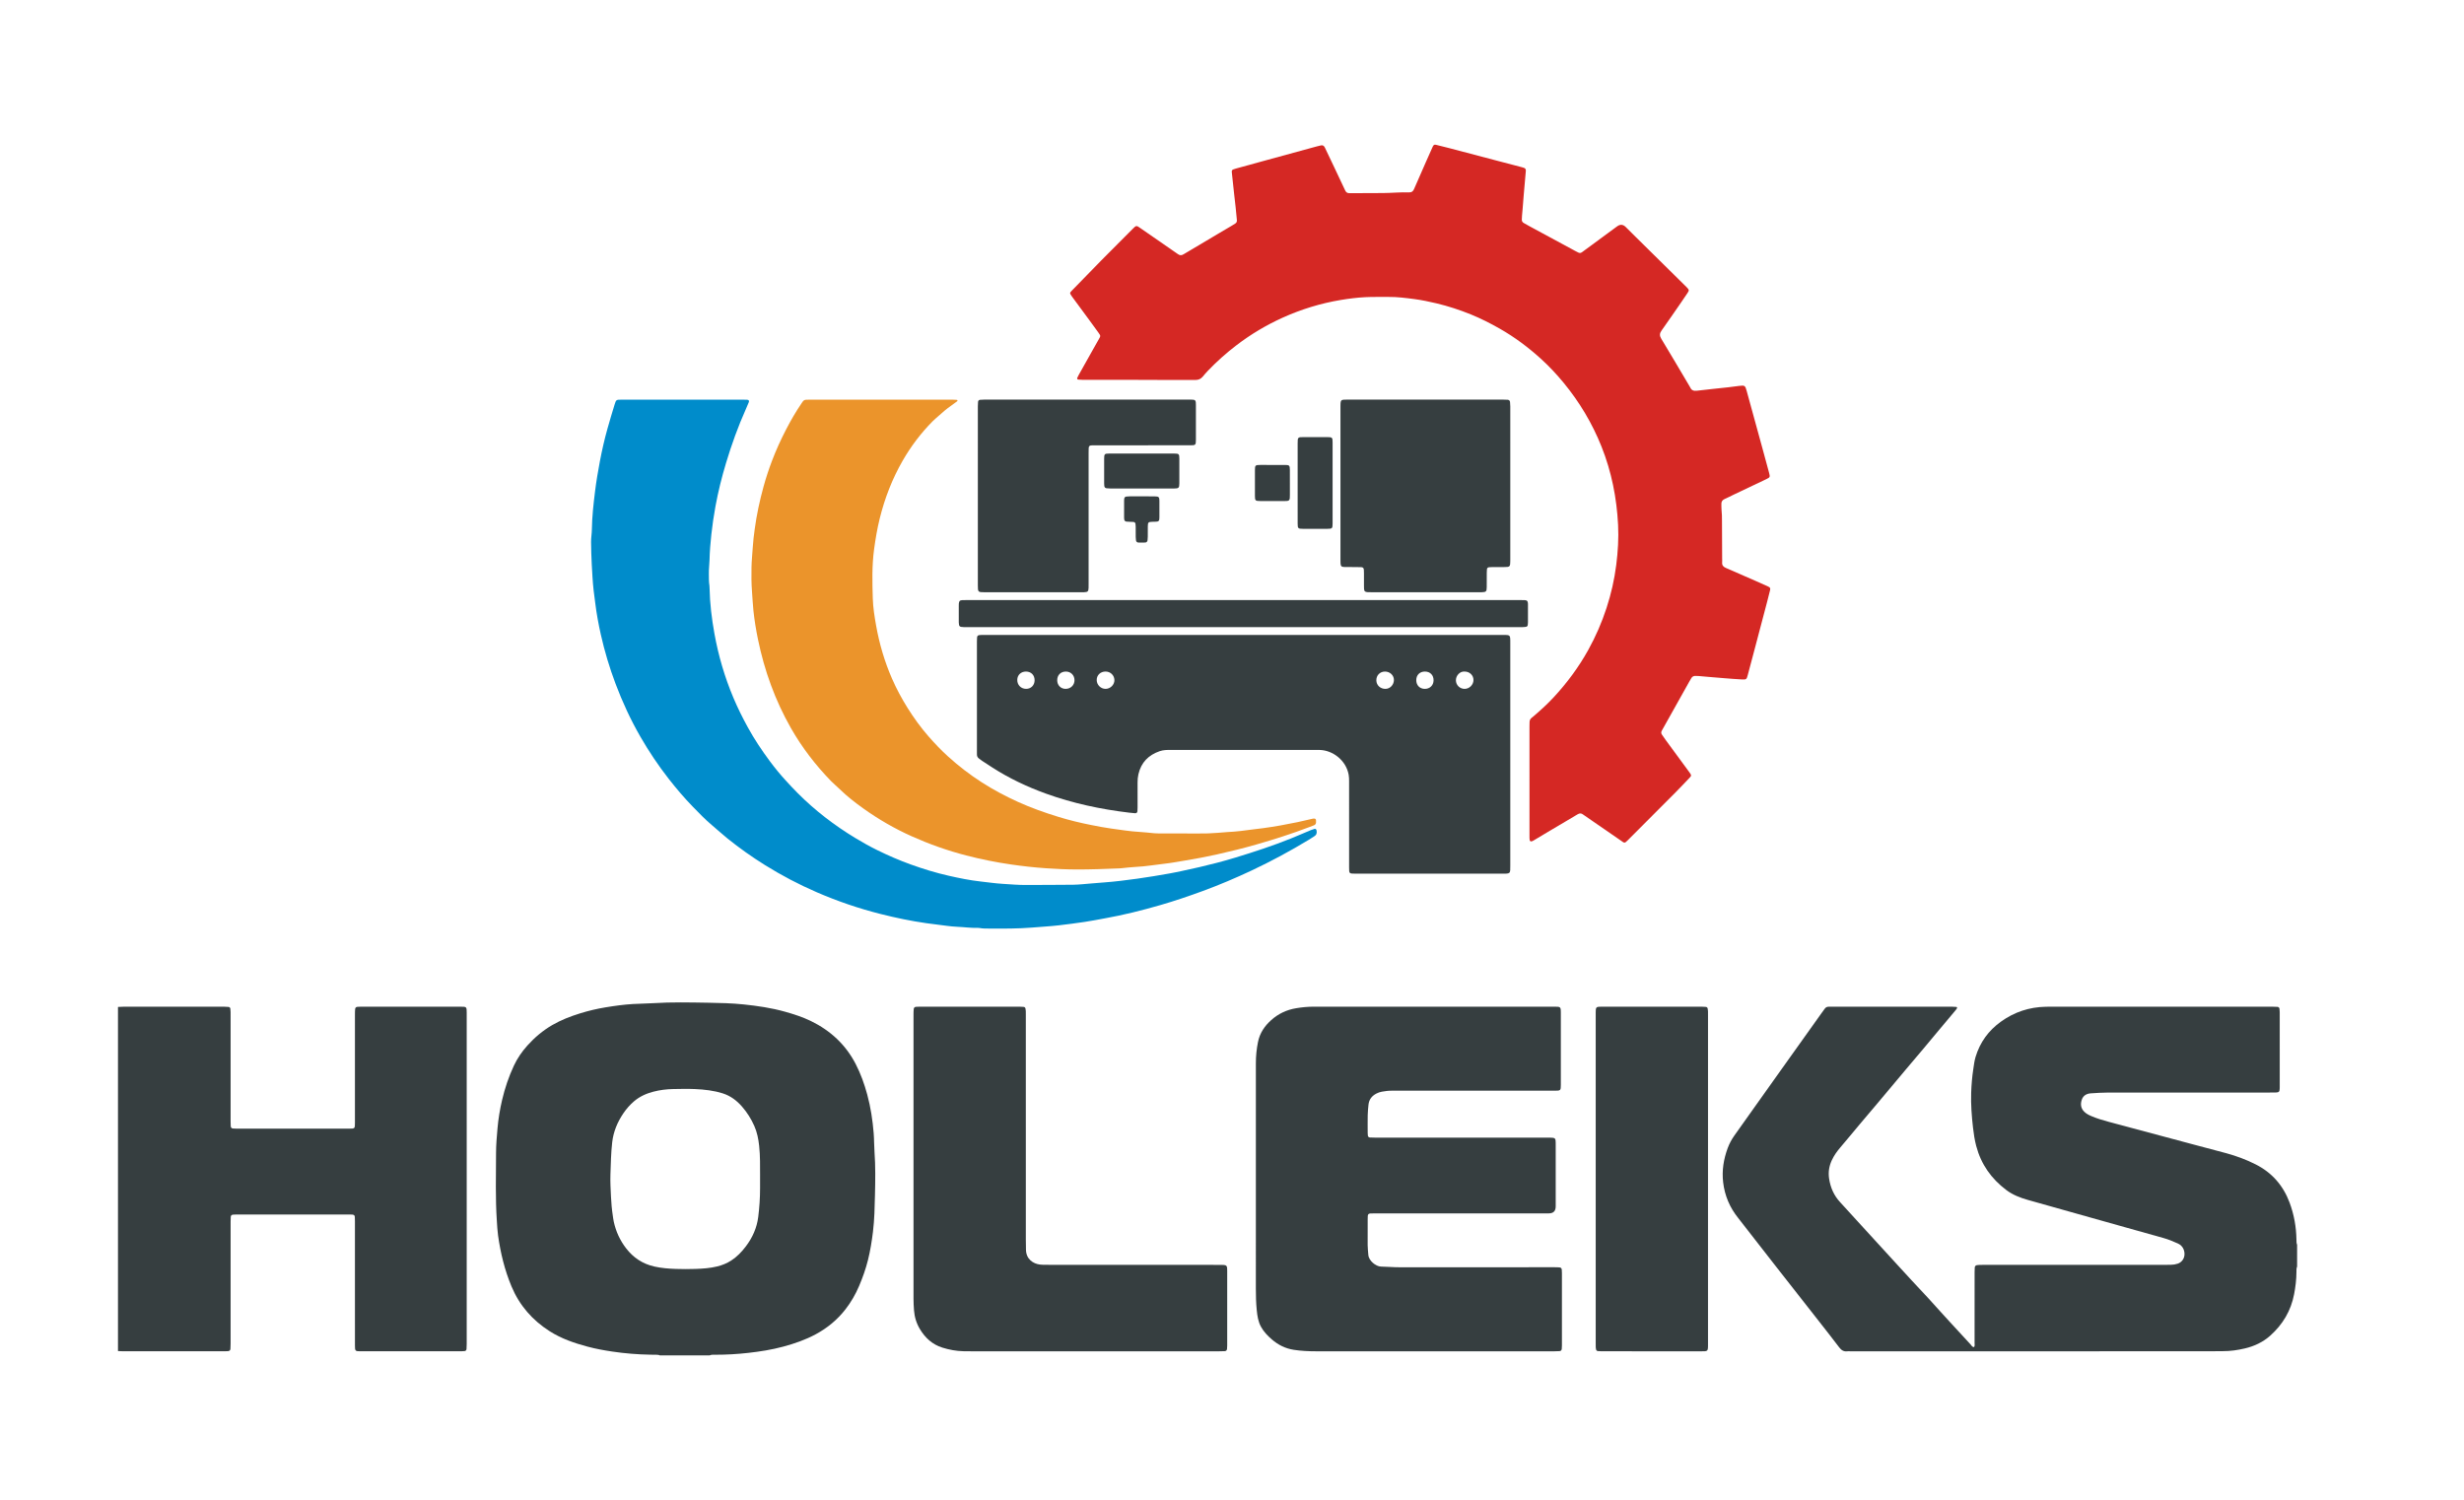 <?xml version="1.0" encoding="UTF-8"?>
<svg id="_Слой_1" data-name="Слой 1" xmlns="http://www.w3.org/2000/svg" viewBox="0 0 11811 7191">
  <defs>
    <style>
      .cls-1 {
        fill: #008ccb;
      }

      .cls-2 {
        fill: #d52824;
      }

      .cls-3 {
        fill: #363e40;
      }

      .cls-4 {
        fill: #eb942b;
      }
    </style>
  </defs>
  <path class="cls-3" d="m11010.95,6071.49c-3.68,8.61-3.09,17.74-3.12,26.75-.13,35.62-4.59,70.82-11.19,105.7-15.06,79.51-54.57,145.38-114.54,198.91-34.93,31.19-76.5,50.53-121.96,61.19-34.62,8.12-69.68,13.22-105.41,13.01-25.75-.16-51.5.58-77.25.58-570.04.04-1140.09.03-1710.13.03-4.18,0-8.41-.46-12.52.08-17.2,2.27-28.64-5.56-38.78-18.9-31.98-42.11-64.65-83.7-97.26-125.33-66.93-85.45-134.08-170.74-200.99-256.21-49.76-63.55-99.29-127.28-148.91-190.95-12.41-15.92-24.55-32.04-37.18-47.77-40.29-50.14-64.48-107.23-71.94-170.9-6.6-56.3,2.2-110.97,21.82-164.04,8.02-21.71,18.87-41.8,32.27-60.62,35.12-49.32,70.13-98.71,105.21-148.05,41.13-57.85,82.26-115.7,123.44-173.51,44.81-62.91,89.69-125.78,134.54-188.67,18.18-25.5,36.35-51,54.56-76.47,4.86-6.79,9.96-13.41,14.74-20.26,4.75-6.82,11.03-10.32,19.41-10.14,4.87.1,9.74-.11,14.61-.11,192.1,0,384.21-.02,576.31.03,6.93,0,13.91.28,20.78,1.11,2.93.36,4.77,3.39,3.19,6.32-1.95,3.62-4.57,6.95-7.23,10.13-26.77,32.03-53.63,63.97-80.41,95.99-25,29.88-49.83,59.9-74.9,89.71-26.41,31.42-53.12,62.59-79.52,94.01-47.44,56.45-94.69,113.06-142.14,169.51-26.86,31.95-54.05,63.62-80.91,95.57-31.33,37.28-62.07,75.06-93.81,111.98-16.47,19.16-30.8,39.39-41.38,62.36-12.86,27.91-17.36,56.52-12.73,87.31,6.51,43.35,23.19,81.22,53.11,113.41,28.42,30.57,56.29,61.64,84.43,92.46,28.14,30.82,56.32,61.6,84.49,92.4,40.85,44.65,81.69,89.31,122.56,133.95,17.38,18.98,34.74,37.98,52.26,56.84,26.05,28.03,52.36,55.81,78.31,83.94,19.8,21.47,39.17,43.34,58.79,64.98,15.89,17.52,31.83,35,47.82,52.43,31.97,34.86,63.84,69.82,96.17,104.34,4.78,5.1,7.78,13.73,17.33,12.76,3.81-6.44,2.07-13.52,2.07-20.3.12-112.75.07-225.49.11-338.24,0-7.65.1-15.32.76-22.93.54-6.21,4.46-10.1,10.65-11.15,4.09-.69,8.28-1.04,12.43-1.16,6.96-.2,13.92-.1,20.88-.1,282.59,0,565.17,0,847.76-.02,16.01,0,32.02-.28,48.02-.39,11.23-.07,22.22-1.86,32.86-5.31,18.46-6,31.08-22.49,32.63-41.87,1.58-19.79-6.92-43.65-30.75-54.5-22.84-10.41-45.99-19.92-70.16-26.72-115.22-32.4-230.49-64.65-345.72-97.01-101.16-28.41-202.32-56.86-303.45-85.37-37.06-10.45-72.7-24.12-103.82-47.52-71.95-54.12-121.22-123.62-144.31-211.26-7.66-29.07-12.07-58.59-15.45-88.29-6.3-55.33-10.57-110.82-8.72-166.58,1.27-38.25,4.46-76.35,10.24-114.21,2.94-19.26,5.08-38.65,10.71-57.4,21.19-70.53,62.18-126.81,121.89-169.7,64.12-46.06,135.67-69.64,214.54-71.23,9.05-.18,18.09-.26,27.14-.26,352.88-.01,705.77-.02,1058.65.02,8.34,0,16.69.25,25.01.8,5.55.36,8.95,4,9.74,9.3.81,5.48,1.08,11.08,1.08,16.62.06,119.01.05,238.02.04,357.03,0,2.78.04,5.57-.1,8.35-.82,16.22-3.43,18.78-20.21,19.34-6.95.23-13.92.08-20.88.08-261.01,0-522.02-.1-783.03.16-27.1.03-54.22,1.84-81.27,3.66-20.25,1.37-36.59,10.42-43.33,30.52-7.08,21.09-5.05,41.1,11.98,57.81,9.68,9.5,21.35,15.43,33.55,20.65,26.95,11.52,54.95,19.88,83.2,27.44,132.43,35.45,264.85,70.91,397.3,106.29,55.8,14.9,111.74,29.27,167.45,44.52,48.44,13.26,95.42,30.75,140.25,53.46,78.06,39.55,131.73,101.13,162.26,182.89,21.38,57.24,31.97,116.59,32.97,177.67.14,8.33-.34,16.74,3.11,24.65v104.4Z"/>
  <path class="cls-3" d="m3163.32,6497.45c-5.77-2.98-12.05-3.12-18.32-3.21-9.04-.13-18.09-.17-27.14-.32-61.26-1.04-122.13-5.95-182.8-14.95-39.99-5.93-79.63-13.18-118.61-23.6-63.37-16.93-125.23-38.08-181.07-73.54-83.37-52.95-145.44-123.98-183.74-215.68-32.7-78.28-52.43-159.82-64.16-243.47-3.28-23.37-4.35-47.06-5.93-70.64-7.29-108.41-3.96-216.94-3.76-325.44.07-38.99,3.53-77.74,6.88-116.54,4.01-46.54,11.67-92.43,22.32-137.86,13.22-56.4,31.8-111.07,56.22-163.54,16.5-35.45,38.63-67.51,64.87-96.74,34.67-38.61,73.85-71.7,118.67-97.79,42.3-24.62,87.72-42.06,134.39-56.54,39.95-12.39,80.65-21.96,121.79-28.74,43.17-7.1,86.54-13.17,130.4-15.83,32.66-1.98,65.35-2,97.94-4.08,88.31-5.65,176.69-3.6,264.97-2.13,56.22.94,112.66,2.23,168.72,8.1,66.47,6.96,132.59,16.57,197.06,34.63,42.88,12.01,85.39,25.65,125.53,45.24,93.51,45.62,166.44,113.22,214.33,206.08,23.97,46.47,41.53,95.72,55.22,146.2,16.43,60.59,25.77,122.34,30.85,184.94,2.43,29.88,1.77,59.8,3.95,89.57,5.02,68.82,3.88,137.72,2.23,206.5-1.42,58.98-2.39,118.09-9.63,176.92-5.62,45.66-12.81,90.94-23.95,135.49-10.64,42.56-25.31,83.82-42.52,124.26-17.01,39.98-38.45,77.18-65.02,111.43-38.94,50.19-86.91,89.73-142.74,119.89-49.29,26.63-101.84,44.69-155.71,59.24-55.21,14.91-111.53,23.72-168.27,30.07-51.87,5.81-103.91,8.93-156.13,8.83-9.66-.02-19.56-1.07-28.79,3.22h-238.06Zm480.04-862.97c-.21-43.47.94-92.89-4.46-142.14-3.58-32.67-9.74-64.56-23.19-94.86-15.09-34-34.61-65.06-59.08-93.03-25.19-28.79-54.73-51.22-91.7-62.98-43.49-13.83-88.45-18.84-133.64-20.84-34.73-1.54-69.59-.66-104.38-.07-32.08.54-63.84,4.56-94.96,12.64-34.09,8.85-65.79,23.02-92.69,46.07-19.59,16.78-36.61,36.11-51.15,57.6-28.55,42.21-47.74,88.01-53.54,138.86-5.83,51.18-6.72,102.68-8.45,154.1-1.19,35.48.88,70.91,2.61,106.35,1.49,30.61,4.05,61.07,8.72,91.34,1.48,9.61,2.56,19.32,4.62,28.81,10.18,46.99,29.85,89.73,59.19,127.78,34.81,45.15,79.66,74.87,135.77,87.37,33.47,7.46,67.43,10.17,101.47,11.36,31.98,1.12,64.05,1.09,96.03,0,34.74-1.19,69.48-3.59,103.48-11.96,23.84-5.87,46.27-14.86,66.99-28.24,27.89-18.02,50.37-41.6,70.21-67.81,31.66-41.84,52.7-88.44,59.31-140.73,5.84-46.25,8.93-92.75,8.86-139.42-.03-18.1,0-36.19,0-60.21Z"/>
  <path class="cls-3" d="m565.53,4826.99c9.03-.4,18.07-1.14,27.1-1.14,160.79-.07,321.58-.07,482.36,0,6.94,0,13.91.33,20.8,1.13,4.47.52,7.7,3.68,8.38,8.17.83,5.47,1.13,11.07,1.17,16.61.13,19.49.06,38.98.06,58.46,0,155.21,0,310.41.02,465.62,0,7.65-.03,15.33.62,22.94.58,6.79,3.99,10.19,10.51,10.93,5.51.63,11.11.66,16.67.66,180.28.03,360.55.04,540.83,0,27.19,0,27.3-.13,27.3-28.46.04-173.3,0-346.61.06-519.91,0-8.33.11-16.71.97-24.99.69-6.67,4.27-9.86,10.91-10.59,5.51-.61,11.11-.6,16.68-.61,159.4-.03,318.79-.05,478.19,0,28.54,0,28.99.47,29,29.34.04,257.52.02,515.04.02,772.56,0,271.44,0,542.88-.04,814.32,0,8.34-.26,16.69-.91,25-.43,5.43-3.94,8.95-9.36,9.63-5.5.69-11.09.95-16.64.95-160.79.05-321.58.07-482.36,0-25.22-.01-26.41-1.3-26.45-27.84-.1-72.38-.04-144.77-.04-217.15,0-125.98,0-251.95-.02-377.93,0-6.96.09-13.94-.51-20.86-.67-7.75-4.02-10.76-12.18-11.5-4.84-.44-9.73-.36-14.6-.36-180.28-.01-360.56-.02-540.83.01-5.56,0-11.16.04-16.66.7-6.57.78-9.89,4.1-10.5,10.97-.67,7.6-.65,15.29-.65,22.94-.03,194.88-.02,389.76-.05,584.64,0,8.34-.08,16.71-.82,25.01-.58,6.54-4.15,9.85-10.81,10.64-5.51.65-11.1.74-16.66.74-162.18.03-324.36.04-486.54-.02-8.34,0-16.68-.67-25.03-1.03,0-549.86,0-1099.72,0-1649.58Z"/>
  <path class="cls-2" d="m5456.22,1820.77c-89.09,0-178.19.02-267.28-.05-6.93,0-13.88-.45-20.79-1.09-3.49-.32-5.94-4.68-4.58-7.89,1.91-4.46,4.06-8.85,6.44-13.08,22.78-40.67,45.62-81.31,68.47-121.95,9.21-16.38,18.47-32.72,27.72-49.07,10.21-18.03,10.88-16.43-2.35-35.11-14.08-19.87-28.61-39.42-43.04-59.05-26.37-35.88-52.81-71.71-79.22-107.57-2.06-2.8-4.11-5.62-6.03-8.52-8.26-12.52-8.27-13.4,2.74-24.72,46.54-47.89,92.93-95.93,139.81-143.49,49.83-50.56,100.14-100.66,150.26-150.95,18.6-18.66,18.48-18.43,39.42-3.73,27.91,19.6,56.05,38.86,84.11,58.24,31.49,21.75,63.19,43.22,94.4,65.38,9.2,6.53,16.6,7.09,26.5,1.12,56.04-33.75,112.43-66.91,168.72-100.23,20.96-12.41,41.99-24.69,62.95-37.09,5.39-3.19,10.57-6.72,15.97-9.89,6.81-4,9.25-9.76,8.44-17.54-2.09-20.06-3.75-40.16-5.86-60.22-2.33-22.13-5.05-44.21-7.47-66.33-3.47-31.8-6.82-63.62-10.22-95.43-.37-3.45-.98-6.92-.94-10.37.06-4.52,2.36-8.06,6.61-9.74,4.51-1.79,9.16-3.28,13.84-4.57,50.99-14.05,101.98-28.08,153-42.04,77.86-21.31,155.74-42.57,233.62-63.82,6.71-1.83,13.48-3.45,20.27-4.98,7.73-1.74,13.66.84,17.53,7.85.67,1.22,1.38,2.42,1.98,3.67,14.66,30.79,29.35,61.56,43.95,92.37,16.97,35.85,33.86,71.74,50.79,107.61.59,1.26,1.3,2.47,1.83,3.75,3.88,9.39,10.62,14.29,21.04,13.78,4.17-.2,8.35.02,12.53,0,49.42-.2,98.84-.34,148.26-.63,41.74-.24,83.38-4.65,125.16-3.23,12.25.42,18.8-5.15,23.53-16.24,18.29-42.88,37.29-85.46,56.11-128.11,10.39-23.56,20.94-47.05,31.41-70.56.85-1.91,1.61-3.86,2.61-5.69,4-7.27,7.02-9.29,15.21-7.37,21.67,5.08,43.25,10.59,64.79,16.24,76.05,19.96,152.06,40.07,228.1,60.07,39.7,10.44,79.43,20.77,119.14,31.19,3.36.88,6.7,1.91,9.95,3.1,5.98,2.2,8.57,6.74,8.39,12.98-.06,2.08-.24,4.17-.42,6.24-3.21,36.71-6.51,73.42-9.63,110.13-1.95,22.87-3.59,45.76-5.46,68.64-.85,10.39-1.97,20.75-2.8,31.14-.5,6.23-.74,12.49-.95,18.74-.27,7.77,3.44,13.16,10.16,16.84,8.54,4.68,16.92,9.67,25.48,14.31,72.81,39.45,145.55,79.02,218.52,118.17,28.6,15.35,24.15,14.45,49.51-4.24,50.99-37.56,102.02-75.06,153.04-112.58q21.95-16.14,41.26,2.94c15.82,15.68,31.51,31.49,47.36,47.13,78.76,77.73,157.55,155.42,236.32,233.12,3.47,3.42,7,6.79,10.31,10.36,10.09,10.88,10.55,13.21,2.66,25.29-9.9,15.15-20.17,30.05-30.46,44.93-31.28,45.21-62.26,90.64-94.2,135.38-9.81,13.75-10.55,24.63-1.48,39.58,45.84,75.55,90.52,151.82,135.61,227.83,1.07,1.8,2.32,3.51,3.14,5.42,6.25,14.61,17.35,17.58,32.33,15.79,50.4-6.01,100.92-11.02,151.37-16.6,17.28-1.91,34.49-4.43,51.74-6.57,25.7-3.19,28.2-1.37,34.96,23.32,24.82,90.6,49.76,181.18,74.6,271.78,11.04,40.26,22.04,80.53,32.84,120.86,5.72,21.36,5.38,22.33-14.8,32-50.83,24.35-101.83,48.36-152.73,72.57-15.08,7.18-29.84,15.08-45.15,21.73-11.96,5.2-16.67,13.57-15.78,26.21.63,9.01-.3,18.17.8,27.1,2.04,16.66,1.98,33.33,2.06,50.03.3,60.55.56,121.1.83,181.65.03,6.26.57,12.57.01,18.78-1.26,14.02,5.49,21.49,18,26.82,47.37,20.19,94.45,41.06,141.6,61.77,20.39,8.95,40.8,17.86,60.96,27.3,9.87,4.62,11.38,7.85,8.95,18.23-4.44,18.97-9.39,37.82-14.35,56.67-19.83,75.37-39.72,150.73-59.63,226.08-10.85,41.04-21.74,82.07-32.72,123.07-5.66,21.13-6.6,22.31-28.66,21.26-27.08-1.29-54.12-3.61-81.16-5.71-27.03-2.1-54.04-4.45-81.06-6.74-14.55-1.23-29.09-2.64-43.64-3.83-4.85-.4-9.74-.26-14.6-.57-9.98-.64-17.56,2.8-22.28,12.03-2.53,4.95-5.72,9.55-8.44,14.41-42.53,75.87-85.04,151.76-127.55,227.64-1.7,3.04-3.42,6.06-5.07,9.12-3.26,6.05-3.14,12.08.71,17.77,5.85,8.64,11.74,17.27,17.91,25.68,37.84,51.64,75.76,103.22,113.66,154.81.82,1.12,1.69,2.22,2.47,3.37,7.98,11.68,8.08,13.62-1.1,23.28-21.56,22.7-43,45.53-65.06,67.73-75.56,76.02-151.37,151.8-227.09,227.67-.98.99-1.98,1.96-2.94,2.96-17.36,17.98-17.39,14.64-34.42,2.88-57.84-39.94-115.72-79.82-173.59-119.71-2.29-1.58-4.73-2.98-6.87-4.74-8.61-7.12-17.19-7.42-26.82-1.49-18.96,11.67-38.29,22.74-57.45,34.1-50.89,30.16-101.95,60.04-152.53,90.7-16.26,9.86-20.91,5.12-20.75-11.96.05-5.57-.04-11.14-.04-16.7,0-171.91.03-343.82-.03-515.73-.01-40.17.42-33.96,24.63-54.8,31.64-27.24,62.42-55.47,90.88-86.08,64.23-69.09,120-144.31,165.9-226.9,35.97-64.73,65.28-132.21,88.19-202.56,21.83-67.02,37.41-135.51,46.26-205.38,8.04-63.56,12.1-127.52,8.89-191.57-6.48-129.5-31.34-255.25-79.56-376.02-44.49-111.42-105.21-213.1-181.49-305.71-33.27-40.39-68.88-78.52-107.47-113.68-60.85-55.44-126.51-104.59-198.19-145.46-44.8-25.55-90.69-48.91-138.45-68.32-54.21-22.04-109.74-40.23-166.78-53.67-34.57-8.15-69.34-15.5-104.49-20.09-41.34-5.41-82.79-10.84-124.69-10.35-36.88.43-73.84-.72-110.64,1.15-39.57,2.01-78.97,6.96-118.11,13.51-96.64,16.18-189.61,44.72-278.78,85.09-78.23,35.42-151.61,79.16-220.02,131.33-48.83,37.24-94.42,77.94-136.92,122.17-8.67,9.02-16.92,18.47-24.82,28.17-9.43,11.58-20.65,16.74-36.1,16.65-91.18-.56-182.36-.27-273.53-.27v-.44Z"/>
  <path class="cls-3" d="m5961.47,3043.63c412.7,0,825.39,0,1238.09.02,8.35,0,16.73-.14,25.03.54,9.86.81,13.36,4.41,14.28,14.54.69,7.6.55,15.29.56,22.94.03,114.82.02,229.64.02,344.47,0,240.78,0,481.56-.01,722.33,0,7.65.22,15.34-.37,22.95-.94,12.11-4.53,15.34-17.13,16.37-4.15.34-8.34.26-12.52.26-238.01.01-476.03.03-714.04-.01-28.37,0-28.54-.54-28.53-29.56.08-137.79.09-275.57-.03-413.36,0-10.4-.21-20.99-2.05-31.18-12.54-69.33-76.05-116.99-137.86-118.81-6.26-.18-12.52-.26-18.79-.26-231.75-.01-463.5,0-695.25-.02-18.13,0-36.26.05-53.69,6.01-54.17,18.5-89.55,54.4-102.35,111.04-2.93,12.95-4.04,26.06-3.98,39.36.17,39.66.09,79.33.03,119,0,6.25-.05,12.54-.72,18.74-.7,6.49-4.75,9.78-11.5,9.36-9.02-.56-18.02-1.52-27-2.59-136.58-16.25-270.47-44.57-399.99-91.39-90.55-32.74-177.29-73.69-258.35-126.07-15.78-10.2-31.55-20.4-47.22-30.76-5.22-3.45-10.09-7.41-15.15-11.1-6.63-4.84-10.24-11.17-10.04-19.54.1-4.17-.11-8.35-.11-12.52,0-176.76-.01-353.51.02-530.27,0-6.25,0-12.55.69-18.75.72-6.64,4.03-10.05,10.72-10.81,6.89-.78,13.88-.87,20.82-.87,70.29-.06,140.58-.04,210.87-.04h1035.57Zm-661.69,258.58c22.99-.17,42.9-20.38,42.08-42.74-.83-22.61-19.06-40.09-42.01-40.3-24.78-.22-43.15,17.35-42.83,40.97.32,23.27,19.6,42.24,42.77,42.07Zm1531-83c-25.06-.24-41.99,16.44-42.01,41.37-.02,24.03,16.17,41.01,39.73,41.66,24.66.67,42.82-16.34,43.23-40.51.43-25.02-16.2-42.29-40.96-42.52Zm-192.26.03c-23.95.12-41.77,18.55-41.16,42.57.59,23.45,19.58,40.7,43.81,40.39,22.84-.29,39.96-19.72,40.45-41.89.5-23.01-19.08-41.19-43.1-41.07Zm-1719.6,82.93c23.16-.02,40.16-17.23,40.39-40.87.24-24.82-16.55-41.94-41.25-42.08-23.86-.14-41.36,16.36-41.81,39.4-.49,24.96,17.75,43.58,42.67,43.55Zm2101.21-82.99c-22.09-1.73-41.85,19.53-41.36,42.57.47,22.57,18.9,40.39,41.55,40.45,22.85.07,42.43-19.19,42.73-42.02.3-23.11-18.57-41.15-42.92-41Zm-1912.04,83c24.36-.03,42.76-18.21,42.47-41.97-.28-23.42-17.66-40.83-40.95-40.99-25.05-.18-42.06,16.76-41.92,41.76.13,23.95,17.08,41.24,40.39,41.21Z"/>
  <path class="cls-3" d="m6857.19,6477.65c-183.05,0-366.1-.03-549.16.02-35.52,0-70.82-1.65-106.07-7.03-40.65-6.21-75.43-23.71-105.98-50.27-19.99-17.38-38.29-36.25-51.33-59.92-13.86-25.15-17.76-52.57-20.54-80.29-3.4-33.93-4.29-67.98-4.27-102.11.21-360.51.15-721.02.1-1081.52,0-34.21,3.37-68,10.15-101.55,8.65-42.83,31.77-76.8,63.69-105.24,34.04-30.34,73.56-49,118.94-56.6,28.3-4.74,56.47-7.41,85.07-7.4,383.5.07,767.01.05,1150.51.06,6.26,0,12.55-.13,18.78.33,10.07.74,13.15,3.92,14.26,14.3.44,4.14.41,8.34.41,12.51.02,116.23.07,232.45-.02,348.68-.02,25.51-1.44,26.86-27.46,26.86-230.38.05-460.76.03-691.14.03-30.62,0-61.25.21-91.87-.06-16.12-.14-31.92,2.06-47.69,4.84-8.97,1.58-17.5,4.62-25.6,8.75-21.99,11.22-35.66,28.64-38.26,53.57-1.73,16.59-3.33,33.25-3.69,49.91-.6,28.52-.21,57.06-.15,85.6,0,4.16.17,8.37.77,12.48.8,5.47,4.39,8.81,9.81,9.18,8.32.57,16.67.74,25.02.74,275.62.03,551.25.02,826.87.05,8.34,0,16.73-.07,25.02.74,8.99.88,12.37,4.42,13.21,13.26.66,6.91.57,13.9.58,20.85.03,98.13.03,196.26.02,294.39q0,33.72-33.02,33.78c-277.71.02-555.42,0-833.13.03-7.65,0-15.33-.09-22.95.53-7.89.63-11.05,3.97-11.8,11.94-.52,5.53-.42,11.12-.42,16.69-.03,41.06.16,82.12-.11,123.18-.1,15.38,2.31,30.52,3.13,45.78,1.52,28.2,35.99,56.48,60.91,56.89,29.89.49,59.67,3.34,89.64,3.31,247.09-.3,494.17-.18,741.26-.14,8.34,0,16.71.08,25,.85,6.58.6,9.8,4.14,10.57,10.88.64,5.51.68,11.11.69,16.66.03,115.53.03,231.06,0,346.59,0,5.55-.11,11.15-.79,16.65-.8,6.52-4.14,9.87-10.94,10.49-7.6.7-15.28.72-22.93.73-198.36.03-396.73.03-595.09.02Z"/>
  <path class="cls-1" d="m3272.88,1915.85c96.05,0,192.09,0,288.14.02,6.95,0,13.93-.03,20.86.5,7.21.55,10.17,4.9,7.61,11.38-4.36,10.99-9.08,21.84-13.92,32.64-37.61,83.96-68.6,170.35-95.17,258.38-20.73,68.68-37.99,138.22-50.93,208.78-8.15,44.46-14.69,89.2-19.64,134.15-4.57,41.48-7.83,83.02-8.84,124.78-.5,20.81-3.59,41.54-3.13,62.47.43,19.47-.49,38.97,2.79,58.31.69,4.09.56,8.33.64,12.5,1.38,73.2,10.34,145.53,23.29,217.53,19.05,105.91,49.17,208.5,90.92,307.62,20.26,48.11,43.47,94.81,68.57,140.65,31.17,56.91,66.99,110.74,105.59,162.71,24.04,32.36,49.52,63.64,76.89,93.42,18.84,20.49,37.75,40.86,57.4,60.56,82.99,83.19,175.5,154.13,275.94,214.96,34.55,20.93,69.79,40.69,105.98,58.47,51.83,25.46,104.83,48.45,159.22,68.08,59.63,21.52,120.2,40.12,181.97,54.14,50.84,11.54,102.01,22.02,153.95,27.77,35.24,3.9,70.4,9.11,105.75,11.23,37.46,2.25,74.88,5.73,112.52,5.41,75.16-.64,150.33-.07,225.48-1.17,29.14-.43,58.23-3.99,87.34-6.22,20.1-1.54,40.17-3.43,60.28-4.86,53.44-3.81,106.5-10.81,159.56-18.05,51.71-7.06,103.09-16.06,154.48-25,19.18-3.34,38.22-7.52,57.29-11.47,56.55-11.72,112.78-24.83,168.66-39.37,30.3-7.88,60.46-16.38,90.41-25.48,89.25-27.11,177.85-56.18,264.45-90.95,32.27-12.96,64.12-26.98,96.22-40.38,5.75-2.4,11.71-4.38,17.73-5.98,4.13-1.1,8.25,2,9.37,6.29,3.27,12.53-.21,23.11-10.35,29.02-9.01,5.25-17.48,11.42-26.41,16.82-88.78,53.73-179.97,103.06-273.86,147.18-76.84,36.11-154.95,69.36-234.73,98.6-67.32,24.67-135.15,47.78-204.05,67.63-87.62,25.24-175.98,47.47-265.82,63.43-32.18,5.72-64.23,12.36-96.56,17.06-41.27,6.01-82.61,11.61-124.08,16.36-42.18,4.83-84.52,7-126.75,10.62-33.92,2.91-68.03,3.91-102.09,4.65-34.78.76-69.6.17-104.39.18-15.31,0-30.63.14-45.79-2.65-2.72-.5-5.55-.77-8.31-.69-33.48,1.03-66.65-3.84-100-5.25-15.96-.68-31.89-2.42-47.76-4.35-33.13-4.02-66.26-8.13-99.3-12.83-73.77-10.49-146.63-25.75-218.85-43.95-104.82-26.42-206.86-61.27-306-104.2-86.31-37.37-169.43-80.98-249.31-130.83-62.09-38.75-121.64-80.97-178.65-126.76-25.46-20.46-49.38-42.83-74.46-63.78-32.66-27.28-61.98-57.99-91.59-88.36-41.3-42.36-79.53-87.46-116-134.05-50.27-64.23-95.45-131.9-136.1-202.55-46.6-80.98-85.68-165.53-118.61-252.98-28.99-76.99-52.62-155.56-70.65-235.78-11.29-50.22-20.61-100.85-26.87-151.99-2.45-20.01-5.42-39.96-7.7-59.99-4.81-42.16-6.63-84.51-9.09-126.86-2.02-34.77-2.5-69.47-3.14-104.23-.38-20.29,3.5-40.18,3.78-60.37.87-61.27,7.69-122.04,15.18-182.8,6.05-49.06,14.28-97.74,23.55-146.22,9.93-51.91,21.61-103.53,35.91-154.45,10.9-38.85,22.49-77.51,34.35-116.08,7.07-23.01,7.95-23.31,32.45-23.33,98.13-.08,196.27-.03,294.4-.04Z"/>
  <path class="cls-4" d="m5674.84,3995.35c38.28,0,76.58.85,114.82-.27,31.24-.91,62.41-4.12,93.6-6.43,21.49-1.59,43.02-2.21,64.45-5.25,35.79-5.09,71.79-8.69,107.62-13.55,55.17-7.48,109.94-17.38,164.42-28.78,23.15-4.85,46.19-10.24,69.2-15.73,17.59-4.2,20.8.48,19.24,18.13-.54,6.15-4,10.36-9.54,12.63-7.72,3.17-15.58,5.99-23.38,8.96-81.98,31.26-165.44,57.97-249.75,82.26-63.57,18.32-127.71,34.15-192.23,48.52-51.61,11.5-103.58,21.32-155.78,29.81-31.58,5.14-63.07,11.2-94.84,14.66-45.61,4.96-90.84,13.23-136.81,15.26-23.58,1.04-47.06,4.22-70.59,6.41-3.46.32-6.93.68-10.4.81-68.82,2.67-137.61,5.49-206.53,5.19-48.06-.21-96.02-2.57-143.85-5.8-56.13-3.8-112.12-10.08-167.92-18.12-72.43-10.45-143.96-24.91-214.72-43.17-89.8-23.17-176.92-54.09-261.62-91.97-82.27-36.8-159.85-81.76-232.99-134.11-38.98-27.9-76.96-57.38-111.41-91.05-13.92-13.61-29.16-25.91-42.7-39.86-74.46-76.73-139.09-160.88-192.12-253.94-75.81-133.05-126.84-275.19-157.71-424.82-9.42-45.66-16.96-91.73-21.85-138.05-3.2-30.35-4.47-61.04-6.87-91.5-3.07-38.98-3.05-77.87-2.36-116.77.56-31.92,4.24-63.77,6.11-95.68,1.71-29.19,5.45-58.12,9.35-87.08,9.2-68.4,23.72-135.65,41.92-202.16,11.4-41.64,24.87-82.67,40.13-123.01,19.95-52.74,43.26-104.06,69.33-154.12,21.88-42.02,45.51-82.95,72.15-122.13,1.96-2.88,3.99-5.7,5.89-8.62,4.11-6.29,9.8-9.69,17.38-9.8,5.57-.08,11.13-.26,16.7-.26,228.98-.01,457.95-.02,686.93.02,6.24,0,12.49.42,18.71.94,1,.08,2.37,1.61,2.65,2.7.28,1.08-.2,3-1.04,3.63-10.01,7.51-20,15.06-30.28,22.19-20.64,14.3-39.62,30.59-58.13,47.48-9.76,8.91-20.22,17.09-29.49,26.46-56.09,56.68-103.87,119.75-143.63,188.86-49.97,86.85-85.77,179.42-109.88,276.51-12.07,48.62-20.42,97.93-27.14,147.66-10.69,79.08-8.77,158.34-6.24,237.54,1.38,42.99,8.2,85.75,15.75,128.28,15.64,88.12,40.73,173.37,76.51,255.34,21.18,48.52,46.24,95.08,74.37,139.99,29.97,47.86,62.98,93.52,100.13,135.99,29.73,34,60.75,66.72,94.42,97.19,50.24,45.46,103.57,86.49,160.41,123.08,55.68,35.84,113.94,66.82,174.29,94.19,62.91,28.53,127.79,51.5,193.65,71.74,51.87,15.94,104.61,28.78,157.94,39.25,31.42,6.17,62.79,12.45,94.51,16.72,45.47,6.13,90.75,13.76,136.69,16.24,23.58,1.27,47.06,4.31,70.6,6.38,6.92.61,13.9.87,20.85.89,40.36.08,80.73.04,121.09.04v.05Z"/>
  <path class="cls-3" d="m4378.85,5552.79c0-230.38-.01-460.75.04-691.13,0-8.33.17-16.71,1.08-24.98.71-6.47,4.5-9.65,11.17-10.33,5.52-.56,11.12-.55,16.68-.55,160.09-.03,320.19-.03,480.28.02,6.24,0,12.51.32,18.73.92,4.59.45,7.65,3.47,8.67,7.87.93,4.03,1.4,8.22,1.55,12.36.26,6.95.12,13.92.12,20.88,0,358.44,0,716.88.03,1075.32,0,16,.38,32.01.69,48.01.87,44.78,34.59,66.68,66.44,70.67,7.57.95,15.27,1.15,22.92,1.22,25.06.24,50.11.36,75.17.36,253.36.02,506.73,0,760.09.03,8.35,0,16.74-.14,25.03.61,10.12.92,13.54,4.56,14.54,14.35.49,4.83.44,9.73.44,14.6.02,119.02.03,238.03-.02,357.05,0,5.55-.15,11.16-.92,16.64-.92,6.52-4.32,9.8-11.15,10.32-8.31.64-16.68.6-25.03.6-397.45.02-794.89.02-1192.34,0-11.83,0-23.67-.08-35.5-.34-34.34-.75-67.7-7.01-100.45-17.26-47.67-14.92-81.87-46.09-107.2-88.01-16.84-27.86-26.18-57.99-28.69-90.66-1.45-18.77-2.36-37.46-2.36-56.25,0-224.11,0-448.22,0-672.33Z"/>
  <path class="cls-3" d="m8187.26,5650.86c0,263.05,0,526.09-.02,789.14,0,7.65.17,15.34-.48,22.94-.89,10.43-4.18,13.57-14.16,14.39-4.84.4-9.73.31-14.6.31-160.07.01-320.14.02-480.2-.03-6.24,0-12.51-.33-18.72-.96-4.58-.47-7.52-3.59-8.63-7.93-.85-3.33-1.26-6.84-1.38-10.29-.23-6.95-.16-13.92-.16-20.87,0-524.01,0-1048.01.01-1572.02,0-8.35-.18-16.73.47-25.03.81-10.39,4.16-13.55,14.15-14.38,4.84-.4,9.73-.32,14.6-.32,160.07-.01,320.14-.02,480.2.03,6.24,0,12.51.33,18.72.94,4.62.46,7.56,3.6,8.56,7.97.92,4.03,1.37,8.22,1.52,12.36.25,6.95.12,13.92.12,20.87,0,260.96,0,521.92,0,782.88Z"/>
  <path class="cls-3" d="m6832.74,1915.58c123.85,0,247.69-.01,371.54.03,7.64,0,15.31.14,22.92.77,6.27.52,10.28,4.45,11.01,10.67.81,6.88,1.17,13.85,1.18,20.78.09,57.05.05,114.1.05,171.14,0,187.15,0,374.29-.03,561.44,0,8.34-.01,16.72-.87,25-.79,7.62-4.62,11.25-12.03,12.17-5.5.69-11.1.7-16.66.72-18.79.08-37.57-.02-56.36.08-5.55.03-11.14.21-16.64.89-5.45.68-8.73,4.29-9.3,9.71-.58,5.52-.81,11.09-.83,16.64-.1,22.96.16,45.92-.14,68.87-.28,21.41-2.91,23.84-24.15,24.42-4.17.11-8.35.04-12.52.04-171.85,0-343.71,0-515.56,0-6.26,0-12.54.16-18.78-.3-12.73-.94-16.09-4.18-17.17-16.3-.43-4.84-.31-9.73-.32-14.6-.03-20.18.02-40.35-.04-60.53-.02-5.56.04-11.16-.56-16.67-.84-7.72-4.21-11.17-12.12-11.71-9.01-.62-18.07-.45-27.12-.5-18.09-.1-36.19.23-54.26-.29-13.84-.4-17.18-3.93-18.25-17.34-.44-5.54-.3-11.12-.31-16.69-.01-244.89-.01-489.78,0-734.67,0-5.56-.14-11.16.35-16.69,1.12-12.59,4.45-16,16.63-16.81,6.93-.46,13.91-.28,20.87-.28,123.15-.01,246.3,0,369.45,0Z"/>
  <path class="cls-3" d="m5211,1915.58c162.11,0,324.23,0,486.34.02,7.65,0,15.33-.06,22.93.64,7.61.7,10.82,4.33,11.73,12.19.48,4.13.47,8.33.48,12.5.03,55.66.11,111.32-.02,166.97-.06,25.6-1.19,26.69-27.46,26.7-150.98.06-301.97.03-452.95.05-6.96,0-13.94-.16-20.86.34-8.93.65-12.04,3.86-12.67,13.25-.52,7.62-.37,15.29-.37,22.95-.02,208.72-.01,417.43-.02,626.15,0,6.96.17,13.92-.13,20.87-.75,17.08-3.76,19.9-21.5,20.71-3.47.16-6.96.1-10.44.1-155.85,0-311.71.03-467.56-.02-30.27-.01-31.26-1.08-31.26-32.04-.03-286.64-.02-573.27.02-859.91,0-6.94.24-13.91.93-20.81.54-5.39,4.01-9.05,9.41-9.63,6.89-.74,13.86-.98,20.8-.98,100.19-.06,200.38-.04,300.57-.04,64.01,0,128.02,0,192.03,0Z"/>
  <path class="cls-3" d="m5960.08,3006.23c-439.17,0-878.35,0-1317.52,0-7.66,0-15.32.13-22.97-.07-20.44-.54-23.04-3.09-23.75-22.72-.05-1.39-.04-2.78-.04-4.18,0-25.05-.01-50.11,0-75.16,0-3.48-.04-6.97.27-10.43,1.09-12.37,4.43-15.96,16.69-16.78,8.32-.56,16.69-.34,25.05-.34,559.58-.01,1119.16-.01,1678.74-.01,322.94,0,645.88,0,968.82.01,7.65,0,15.33-.19,22.96.34,11.81.82,14.7,3.86,15.67,15.15.18,2.08.19,4.17.19,6.26.01,28.53.05,57.07-.03,85.6-.01,4.15-.34,8.35-.96,12.45-.7,4.57-3.8,7.48-8.15,8.43-4.04.88-8.25,1.23-12.4,1.35-7.65.22-15.31.11-22.97.11-439.87,0-879.74,0-1319.61,0Z"/>
  <path class="cls-3" d="m6220.19,2314.05c0-63.3-.05-126.59.02-189.89.03-28.25.58-28.74,29.57-28.8,37.56-.07,75.13-.13,112.69.04,23.32.1,25.24,1.86,25.25,24.75.11,130.07.11,260.15,0,390.22-.02,22.82-1.97,24.56-25.39,24.65-38.95.16-77.91.16-116.87,0-23.23-.1-25.16-1.91-25.21-24.81-.16-65.38-.06-130.77-.07-196.15Z"/>
  <path class="cls-3" d="m5473.04,2341.89c-49.34,0-98.68.04-148.03-.05-6.92-.01-13.89-.38-20.76-1.21-6.17-.74-10.01-4.68-10.85-10.91-.56-4.11-.73-8.31-.73-12.47-.05-39.61-.19-79.22.02-118.83.12-22.03,2.08-24.13,23.68-24.16,104.24-.14,208.49-.14,312.73,0,21.84.03,23.86,2.1,23.98,23.86.22,39.61.22,79.22,0,118.83-.12,22.03-2.84,24.73-25.76,24.83-51.43.24-102.85.07-154.28.07v.02Z"/>
  <path class="cls-3" d="m6182.96,2315.3c0,19.44.03,38.87-.02,58.31-.01,4.85.04,9.75-.5,14.56-1.02,9.07-4.28,12.28-13.03,13.22-3.44.37-6.93.38-10.4.38-39.57.02-79.14.14-118.71-.03-22.9-.1-24.78-1.96-24.89-25.05-.19-40.96-.17-81.91,0-122.87.1-23.16,1.87-24.93,24.93-25.03,39.57-.18,79.14-.19,118.71.01,21.61.11,23.6,2.2,23.85,24.02.23,20.82.05,41.65.06,62.47Z"/>
  <path class="cls-3" d="m5473.74,2379.34c19.46,0,38.92-.06,58.38.04,4.85.02,9.75.18,14.53.92,6.46,1,9.45,4.4,10.35,11.18.45,3.43.5,6.93.51,10.4.04,25.71.04,51.43,0,77.14,0,3.47-.08,6.97-.56,10.39-.94,6.76-3.89,10.2-10.55,10.91-7.57.81-15.24.72-22.88.96-19.2.61-21.22,2.46-21.55,21.98-.28,16.67,0,33.36-.15,50.03-.05,5.54-.39,11.11-1.13,16.59-.83,6.2-4.76,10.47-10.94,10.78-11.07.56-22.2.53-33.28.08-6.18-.25-10.3-4.24-11.22-10.47-.81-5.47-1.17-11.05-1.22-16.58-.16-15.98,0-31.97-.12-47.95-.04-4.85-.28-9.73-1-14.52-.81-5.41-4.37-8.71-9.81-9.19-6.21-.55-12.48-.54-18.72-.81-4.85-.21-9.75-.15-14.55-.8-6.75-.91-9.89-4.14-10.93-10.61-.44-2.73-.61-5.53-.62-8.3-.03-27.8-.03-55.59.04-83.39,0-2.76.35-5.55.77-8.28.85-5.5,4.4-8.72,9.65-9.46,5.48-.77,11.06-.98,16.61-1.01,19.46-.11,38.92-.04,58.38-.04Z"/>
</svg>